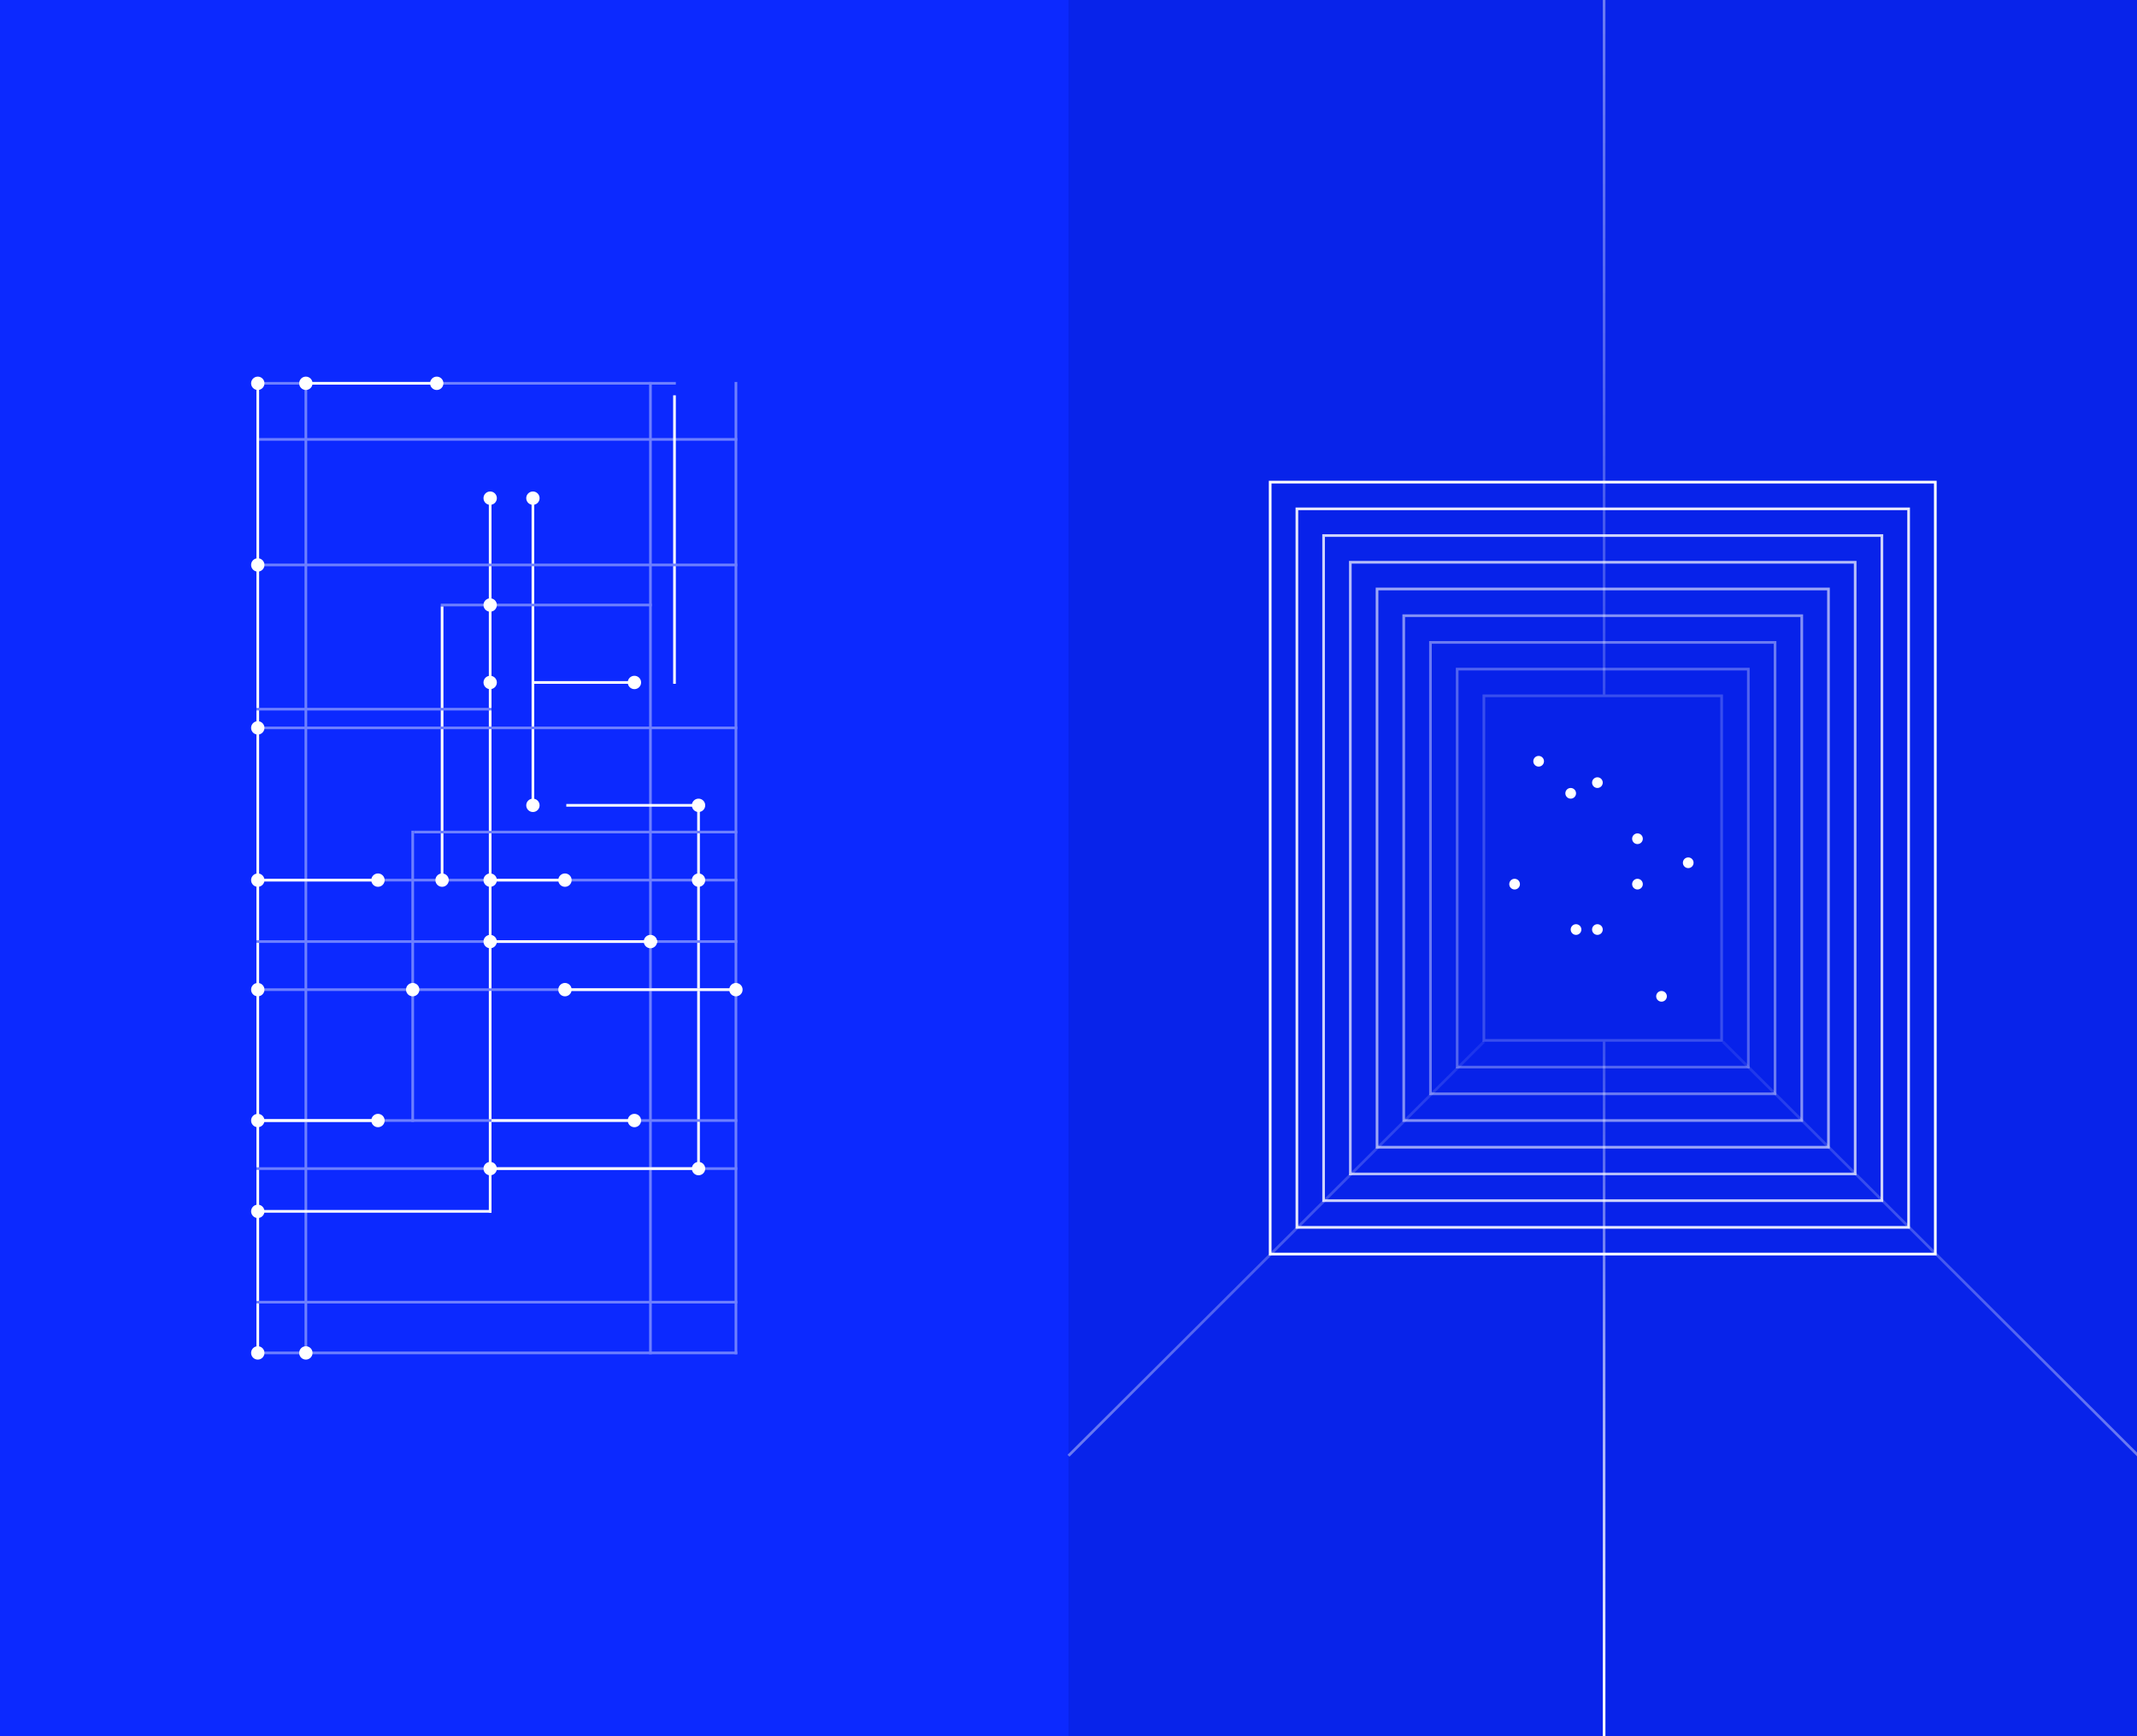 <svg width="800" height="650" viewBox="0 0 800 650" fill="none" xmlns="http://www.w3.org/2000/svg">
<rect x="0" y="0" width="800" height="650" fill="#333333" stroke="none"/>
<g clip-path="url(#clip0_288_5)">
<rect width="800" height="650" fill="#0C29FF"/>
<line x1="96" y1="143.5" x2="253" y2="143.5" stroke="#6D7FFF"/>
<line x1="96" y1="164.5" x2="276" y2="164.5" stroke="#6D7FFF"/>
<line x1="96.5" y1="507" x2="96.5" y2="143" stroke="white"/>
<line x1="114.5" y1="507" x2="114.5" y2="143" stroke="#6D7FFF"/>
<line x1="275.5" y1="507" x2="275.5" y2="143" stroke="#6D7FFF"/>
<line x1="243.5" y1="507" x2="243.5" y2="143" stroke="#6D7FFF"/>
<line x1="261.5" y1="438" x2="261.5" y2="302" stroke="white"/>
<line x1="199.5" y1="302" x2="199.5" y2="186" stroke="white"/>
<line x1="165.5" y1="330" x2="165.5" y2="227" stroke="white"/>
<line x1="183.5" y1="454" x2="183.5" y2="186" stroke="white"/>
<line x1="252.5" y1="256" x2="252.5" y2="148" stroke="white"/>
<line x1="154.5" y1="420" x2="154.5" y2="311" stroke="#6D7FFF"/>
<line x1="96" y1="211.5" x2="276" y2="211.5" stroke="#6D7FFF"/>
<line x1="96" y1="272.5" x2="276" y2="272.5" stroke="#6D7FFF"/>
<line x1="96" y1="329.5" x2="276" y2="329.5" stroke="#6D7FFF"/>
<line x1="96" y1="352.5" x2="276" y2="352.5" stroke="#6D7FFF"/>
<line x1="96" y1="329.5" x2="142" y2="329.5" stroke="white"/>
<line x1="116" y1="143.5" x2="162" y2="143.5" stroke="white"/>
<line x1="96" y1="419.5" x2="142" y2="419.5" stroke="white"/>
<line x1="184" y1="329.5" x2="212" y2="329.5" stroke="white"/>
<line x1="96" y1="370.5" x2="276" y2="370.5" stroke="#6D7FFF"/>
<line x1="96" y1="419.5" x2="276" y2="419.5" stroke="#6D7FFF"/>
<line x1="96" y1="437.5" x2="276" y2="437.5" stroke="#6D7FFF"/>
<line x1="96" y1="487.5" x2="276" y2="487.5" stroke="#6D7FFF"/>
<line x1="96" y1="506.5" x2="276" y2="506.5" stroke="#6D7FFF"/>
<line x1="96" y1="453.5" x2="184" y2="453.5" stroke="white"/>
<line x1="155" y1="311.5" x2="276" y2="311.5" stroke="#6D7FFF"/>
<line x1="96" y1="265.5" x2="184" y2="265.5" stroke="#6D7FFF"/>
<line x1="165" y1="226.5" x2="244" y2="226.5" stroke="#6D7FFF"/>
<line x1="184" y1="437.5" x2="262" y2="437.5" stroke="white"/>
<line x1="96" y1="419.5" x2="142" y2="419.5" stroke="white"/>
<line x1="184" y1="419.5" x2="238" y2="419.5" stroke="white"/>
<line x1="184" y1="352.5" x2="246" y2="352.5" stroke="white"/>
<line x1="200" y1="255.5" x2="238" y2="255.5" stroke="white"/>
<line x1="212" y1="301.5" x2="260" y2="301.5" stroke="white"/>
<line x1="212" y1="370.5" x2="276" y2="370.5" stroke="white"/>
<circle cx="96.5" cy="143.5" r="2.5" fill="white"/>
<circle cx="114.5" cy="143.5" r="2.5" fill="white"/>
<circle cx="163.5" cy="143.5" r="2.5" fill="white"/>
<circle cx="183.5" cy="186.5" r="2.5" fill="white"/>
<circle cx="183.5" cy="226.5" r="2.5" fill="white"/>
<circle cx="183.5" cy="255.5" r="2.5" fill="white"/>
<circle cx="237.5" cy="255.5" r="2.5" fill="white"/>
<circle cx="275.5" cy="370.5" r="2.5" fill="white"/>
<circle cx="96.5" cy="211.5" r="2.5" fill="white"/>
<circle cx="199.5" cy="186.5" r="2.5" fill="white"/>
<circle cx="199.5" cy="301.5" r="2.5" fill="white"/>
<circle cx="261.5" cy="301.5" r="2.5" fill="white"/>
<circle cx="261.5" cy="329.5" r="2.5" fill="white"/>
<circle cx="261.5" cy="437.5" r="2.5" fill="white"/>
<circle cx="211.5" cy="329.5" r="2.5" fill="white"/>
<circle cx="243.5" cy="352.5" r="2.5" fill="white"/>
<circle cx="211.5" cy="370.5" r="2.5" fill="white"/>
<circle cx="183.5" cy="329.5" r="2.5" fill="white"/>
<circle cx="183.5" cy="352.5" r="2.5" fill="white"/>
<circle cx="183.5" cy="437.5" r="2.5" fill="white"/>
<circle cx="165.5" cy="329.5" r="2.5" fill="white"/>
<circle cx="141.5" cy="329.5" r="2.5" fill="white"/>
<circle cx="141.5" cy="419.5" r="2.5" fill="white"/>
<circle cx="237.5" cy="419.5" r="2.5" fill="white"/>
<circle cx="96.5" cy="419.5" r="2.5" fill="white"/>
<circle cx="96.5" cy="453.5" r="2.5" fill="white"/>
<circle cx="96.5" cy="506.5" r="2.5" fill="white"/>
<circle cx="114.5" cy="506.5" r="2.5" fill="white"/>
<circle cx="154.5" cy="370.5" r="2.5" fill="white"/>
<circle cx="96.5" cy="370.5" r="2.5" fill="white"/>
<circle cx="96.5" cy="329.5" r="2.5" fill="white"/>
<circle cx="96.5" cy="272.5" r="2.5" fill="white"/>
<rect x="400" width="400" height="650" fill="#0823EA"/>
<rect x="475.5" y="180.5" width="249" height="289" fill="#0823EA" stroke="white"/>
<rect opacity="0.9" x="485.5" y="190.5" width="229" height="269" fill="#0823EA" stroke="white"/>
<rect opacity="0.8" x="495.5" y="200.5" width="209" height="249" fill="#0823EA" stroke="white"/>
<rect opacity="0.7" x="505.5" y="210.5" width="189" height="229" fill="#0823EA" stroke="white"/>
<rect opacity="0.6" x="515.5" y="220.5" width="169" height="209" fill="#0823EA" stroke="white"/>
<rect opacity="0.5" x="525.5" y="230.5" width="149" height="189" fill="#0823EA" stroke="white"/>
<rect opacity="0.4" x="535.5" y="240.5" width="129" height="169" fill="#0823EA" stroke="white"/>
<rect opacity="0.3" x="545.5" y="250.5" width="109" height="149" fill="#0823EA" stroke="white"/>
<path d="M555.5 390L400 545" stroke="url(#paint0_linear_288_5)" stroke-opacity="0.4"/>
<path d="M645 390L800.5 545" stroke="url(#paint1_linear_288_5)" stroke-opacity="0.4"/>
<rect opacity="0.2" x="555.5" y="260.5" width="89" height="129" fill="#0823EA" stroke="white"/>
<line x1="600.5" y1="390" x2="600.5" y2="650" stroke="url(#paint2_linear_288_5)"/>
<line x1="600.5" y1="-2.18557e-08" x2="600.5" y2="260" stroke="url(#paint3_linear_288_5)"/>
<circle cx="576" cy="285" r="2" fill="white"/>
<circle cx="598" cy="293" r="2" fill="white"/>
<circle cx="588" cy="297" r="2" fill="white"/>
<circle cx="567" cy="331" r="2" fill="white"/>
<circle cx="613" cy="331" r="2" fill="white"/>
<circle cx="613" cy="314" r="2" fill="white"/>
<circle cx="590" cy="348" r="2" fill="white"/>
<circle cx="598" cy="348" r="2" fill="white"/>
<circle cx="622" cy="373" r="2" fill="white"/>
<circle cx="632" cy="323" r="2" fill="white"/>
</g>
<defs>
<linearGradient id="paint0_linear_288_5" x1="556" y1="390" x2="400" y2="545" gradientUnits="userSpaceOnUse">
<stop stop-color="white" stop-opacity="0.2"/>
<stop offset="1" stop-color="white"/>
</linearGradient>
<linearGradient id="paint1_linear_288_5" x1="644.5" y1="390" x2="800.5" y2="545" gradientUnits="userSpaceOnUse">
<stop stop-color="white" stop-opacity="0.2"/>
<stop offset="1" stop-color="white"/>
</linearGradient>
<linearGradient id="paint2_linear_288_5" x1="599.5" y1="390" x2="599.5" y2="650" gradientUnits="userSpaceOnUse">
<stop stop-color="white" stop-opacity="0.2"/>
<stop offset="1" stop-color="white"/>
</linearGradient>
<linearGradient id="paint3_linear_288_5" x1="599.5" y1="2.18557e-08" x2="599.5" y2="260" gradientUnits="userSpaceOnUse">
<stop stop-color="white" stop-opacity="0.4"/>
<stop offset="1" stop-color="white" stop-opacity="0.2"/>
</linearGradient>
<clipPath id="clip0_288_5">
<rect width="800" height="650" fill="white"/>
</clipPath>
</defs>
</svg>
